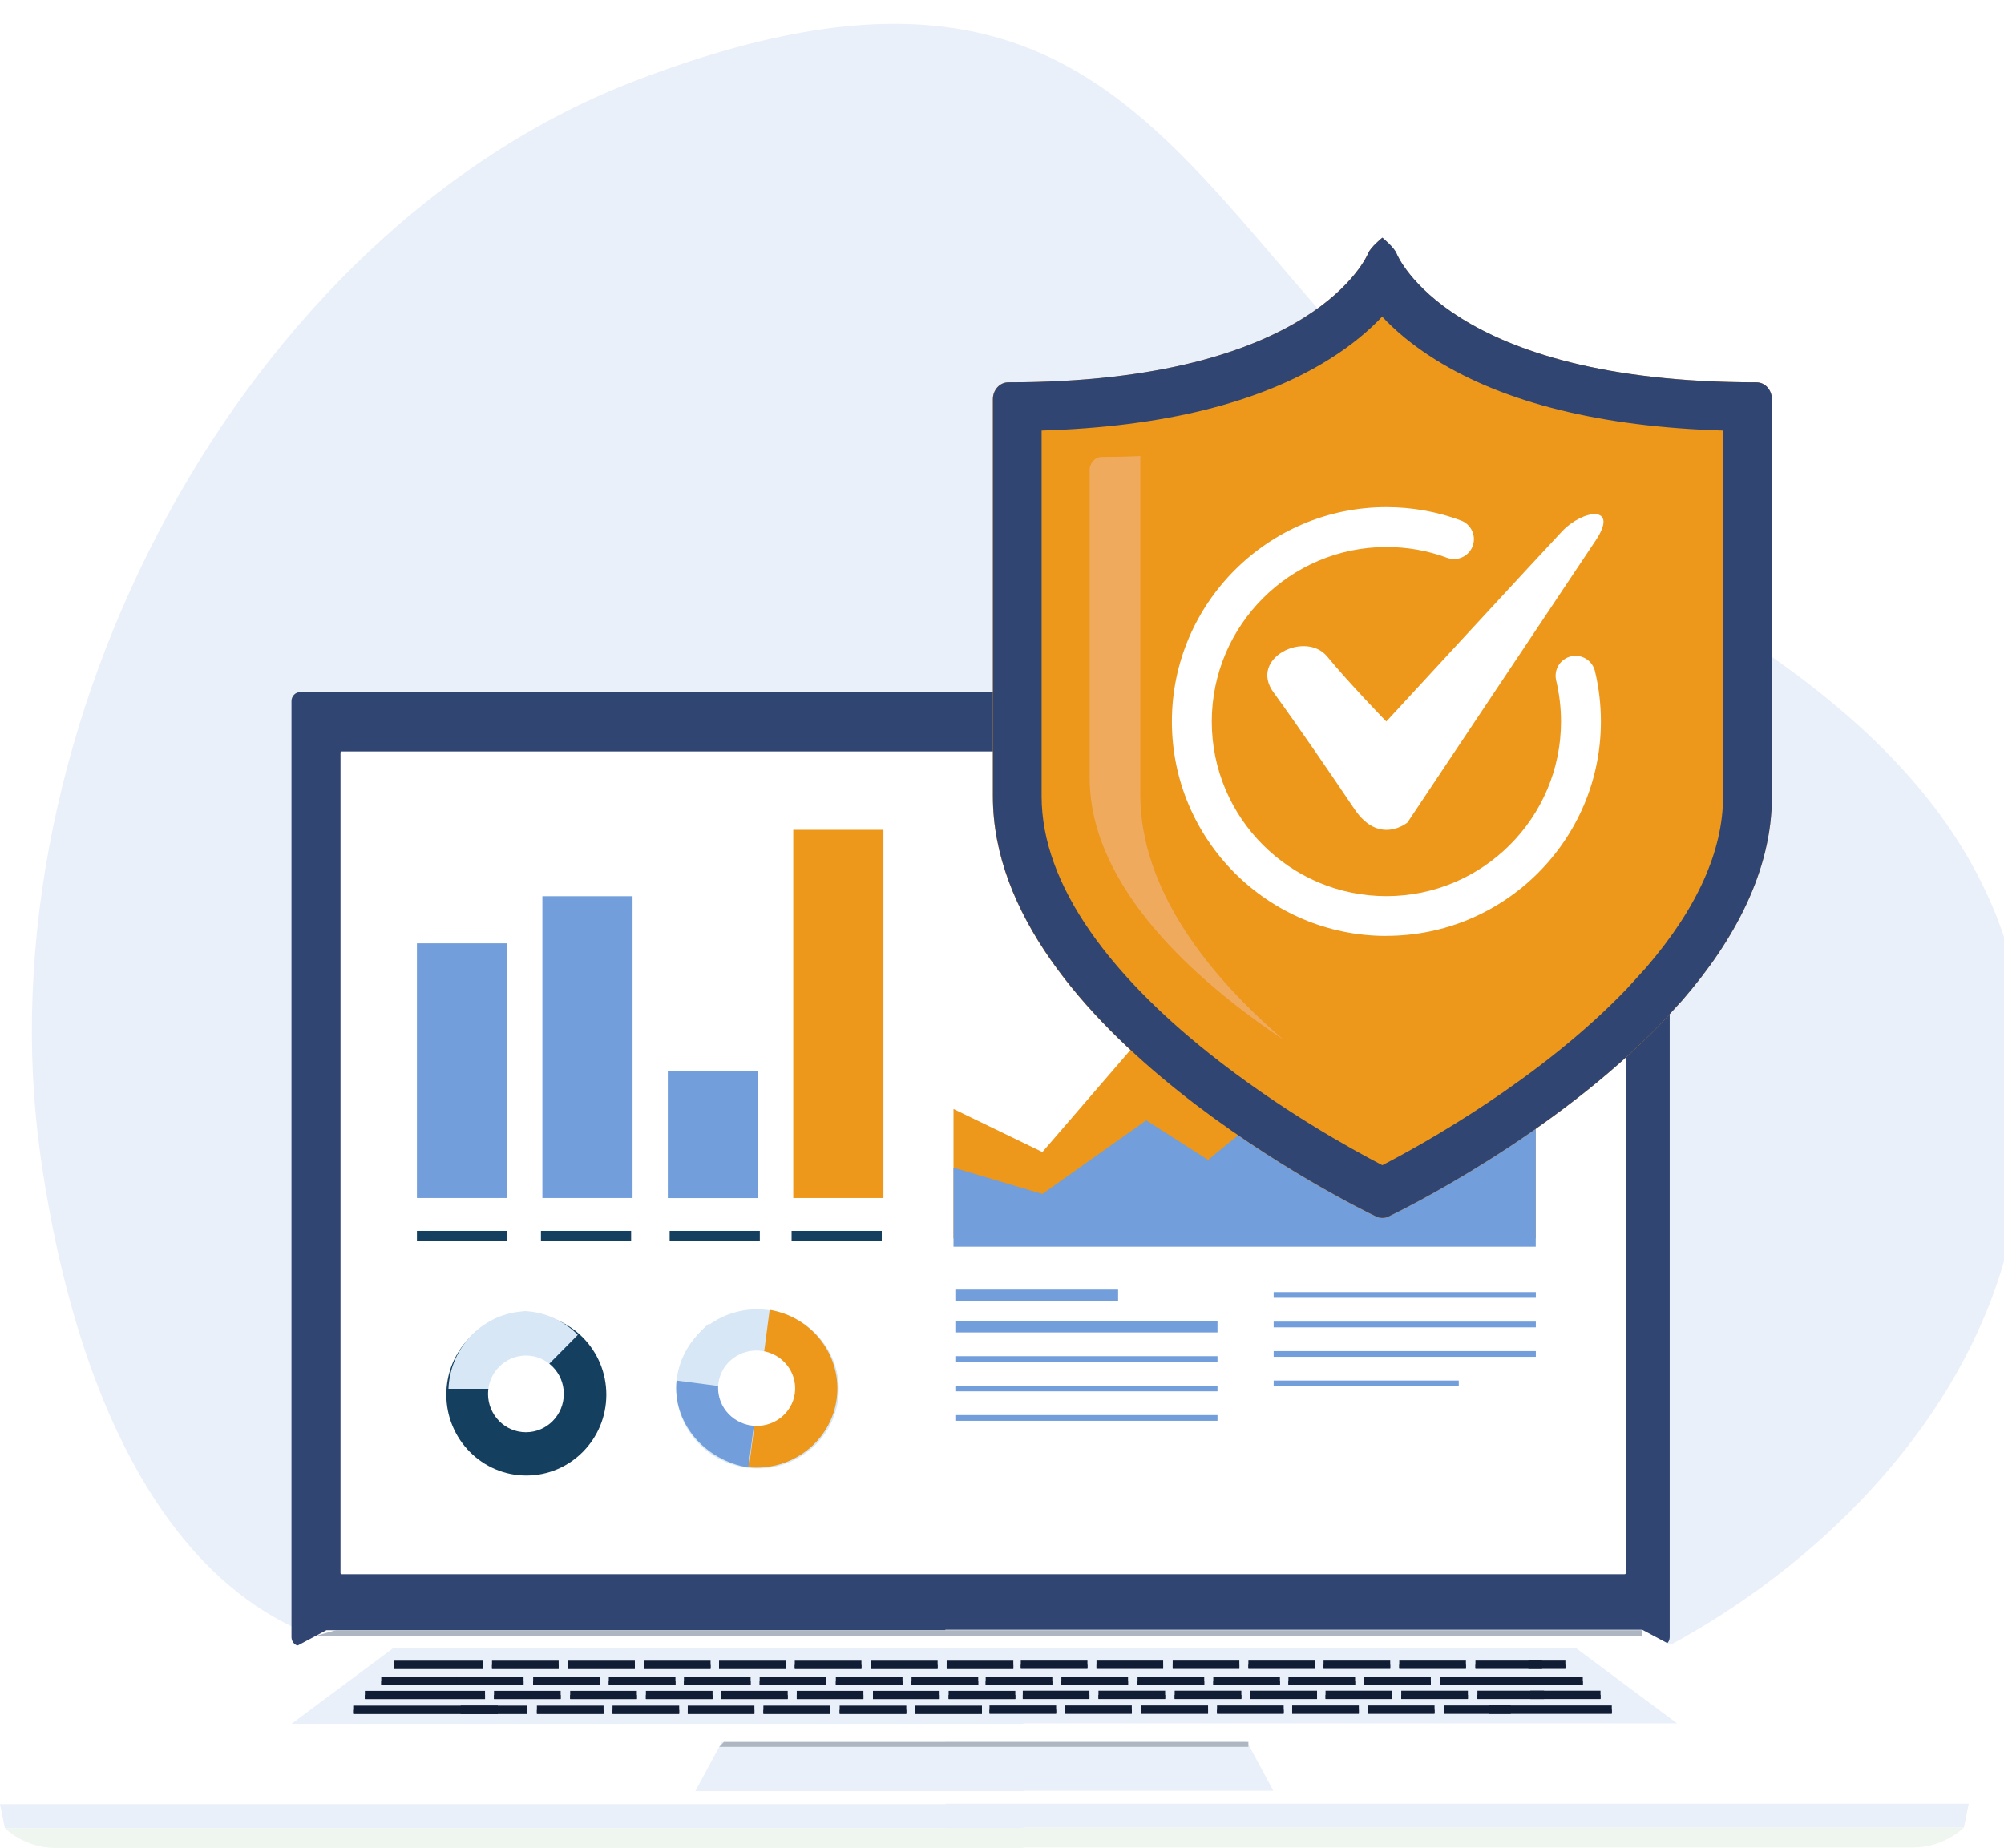 <?xml version="1.0" encoding="UTF-8"?><svg xmlns="http://www.w3.org/2000/svg" xmlns:xlink="http://www.w3.org/1999/xlink" viewBox="0 0 252.25 232.67"><defs><style>.f{fill:#ed971b;}.g,.h{fill:#eaf0f9;}.i{fill:#fff;}.j{fill:#f0b78b;}.k{fill:#eff6ef;}.l{fill:#729edb;}.m{fill:#aeb7c1;}.n{fill:#d7e7f5;}.o{fill:#101d34;}.p{fill:#153f5e;}.q{fill:#314572;}.h{filter:url(#d);}.r{opacity:.6;}</style><filter id="d" filterUnits="userSpaceOnUse"><feOffset dx="3" dy="3"/><feGaussianBlur result="e" stdDeviation="0"/><feFlood flood-color="#000" flood-opacity=".08"/><feComposite in2="e" operator="in"/><feComposite in="SourceGraphic"/></filter></defs><g id="a"/><g id="b"><g id="c"><path class="h" d="M200.86,68.02C146.06,38.4,148.93-20.29,77.16,7.09,27.45,26.07-5.5,88.81,2.1,142.54c5.74,40.53,24.66,70.58,59.98,60.85,35.32-9.73,65.35,2.08,92.5,9.7,34.16,9.59,87.11-20.38,95.72-61.52,8.61-41.14-11.99-63.3-49.44-83.55Z"/><g><g><path class="q" d="M209.07,207.25H37.79c-.6,0-1.1-.5-1.1-1.12V88.26c0-.61,.49-1.12,1.1-1.12H209.07c.6,0,1.1,.5,1.1,1.12v117.87c0,.61-.49,1.12-1.1,1.12Z"/><rect class="i" x="42.86" y="94.61" width="161.79" height="103.59" rx=".15" ry=".15"/><polygon class="i" points="128.81 205.25 41.09 205.25 0 227.15 128.81 227.15 128.81 205.25"/><polygon class="i" points="118.99 205.2 206.72 205.2 247.81 227.1 118.99 227.1 118.99 205.2"/><polygon class="g" points="118.99 216.99 211.11 216.99 198.33 207.47 118.99 207.47 118.99 216.99"/><polygon class="g" points="118.99 225.47 160.28 225.47 156.94 219.27 118.99 219.27 118.99 225.47"/><polygon class="g" points="118.99 230.12 247.2 230.12 247.81 227.1 118.99 227.1 118.99 230.12"/><path class="k" d="M118.99,232.61h121.81c3.99,0,6.39-2.5,6.39-2.5H118.99v2.5Z"/><polygon class="g" points="128.81 217.04 36.69 217.04 49.48 207.52 128.81 207.52 128.81 217.04"/><polygon class="m" points="39.73 205.97 206.72 205.97 206.72 205.25 42.28 205.25 39.73 205.97"/><polygon class="g" points="128.81 225.52 87.52 225.52 90.87 219.32 128.81 219.32 128.81 225.52"/><polygon class="m" points="90.54 219.94 157.14 219.94 157.14 219.32 91.12 219.32 90.54 219.94"/><polygon class="g" points="128.81 230.17 .61 230.17 0 227.15 128.81 227.15 128.81 230.17"/><path class="k" d="M128.81,232.67H7c-3.99,0-6.39-2.5-6.39-2.5H128.81v2.5Z"/><g><g><g><rect class="o" x="47.99" y="211.15" width="14.19" height="1.01"/><rect class="o" x="47.99" y="211.67" width="14.19" height=".52"/></g><g><rect class="o" x="57.51" y="211.15" width="8.39" height="1.01"/><rect class="o" x="57.51" y="211.67" width="8.39" height=".52"/></g><g><rect class="o" x="67.11" y="211.15" width="8.39" height="1.01"/><rect class="o" x="67.11" y="211.67" width="8.39" height=".52"/></g><g><rect class="o" x="76.63" y="211.15" width="8.39" height="1.01"/><rect class="o" x="76.63" y="211.67" width="8.39" height=".52"/></g></g><g><g><rect class="o" x="86.09" y="211.15" width="8.39" height="1.01"/><rect class="o" x="86.09" y="211.67" width="8.39" height=".52"/></g><g><rect class="o" x="95.62" y="211.15" width="8.39" height="1.01"/><rect class="o" x="95.62" y="211.67" width="8.39" height=".52"/></g><g><rect class="o" x="105.21" y="211.15" width="8.39" height="1.01"/><rect class="o" x="105.21" y="211.67" width="8.39" height=".52"/></g><g><rect class="o" x="114.74" y="211.15" width="8.39" height="1.01"/><rect class="o" x="114.74" y="211.67" width="8.39" height=".52"/></g></g><g><g><rect class="o" x="124.07" y="211.13" width="8.39" height="1.01"/><rect class="o" x="124.07" y="211.66" width="8.39" height=".52"/></g><g><rect class="o" x="133.6" y="211.13" width="8.39" height="1.01"/><rect class="o" x="133.6" y="211.66" width="8.39" height=".52"/></g><g><rect class="o" x="143.19" y="211.13" width="8.39" height="1.01"/><rect class="o" x="143.19" y="211.66" width="8.39" height=".52"/></g><g><rect class="o" x="152.72" y="211.13" width="8.39" height="1.01"/><rect class="o" x="152.72" y="211.66" width="8.39" height=".52"/></g></g><g><g><rect class="o" x="162.18" y="211.13" width="8.39" height="1.01"/><rect class="o" x="162.18" y="211.66" width="8.39" height=".52"/></g><g><rect class="o" x="171.71" y="211.13" width="8.39" height="1.01"/><rect class="o" x="171.71" y="211.66" width="8.39" height=".52"/></g><g><rect class="o" x="181.3" y="211.13" width="8.39" height="1.01"/><rect class="o" x="181.3" y="211.66" width="8.39" height=".52"/></g><g><rect class="o" x="186.91" y="211.13" width="12.32" height="1.01"/><rect class="o" x="186.91" y="211.66" width="12.32" height=".52"/></g></g></g><g><g><g><rect class="o" x="45.93" y="212.89" width="15.12" height="1.01"/><rect class="o" x="45.93" y="213.41" width="15.12" height=".52"/></g><g><rect class="o" x="62.18" y="212.89" width="8.39" height="1.01"/><rect class="o" x="62.18" y="213.41" width="8.39" height=".52"/></g><g><rect class="o" x="71.77" y="212.89" width="8.39" height="1.01"/><rect class="o" x="71.77" y="213.41" width="8.39" height=".52"/></g><g><rect class="o" x="81.3" y="212.89" width="8.39" height="1.01"/><rect class="o" x="81.3" y="213.41" width="8.39" height=".52"/></g></g><g><g><rect class="o" x="90.76" y="212.89" width="8.39" height="1.01"/><rect class="o" x="90.76" y="213.41" width="8.39" height=".52"/></g><g><rect class="o" x="100.29" y="212.89" width="8.39" height="1.01"/><rect class="o" x="100.29" y="213.41" width="8.39" height=".52"/></g><g><rect class="o" x="109.88" y="212.89" width="8.39" height="1.01"/><rect class="o" x="109.88" y="213.41" width="8.39" height=".52"/></g><g><rect class="o" x="119.41" y="212.89" width="8.39" height="1.01"/><rect class="o" x="119.41" y="213.41" width="8.39" height=".52"/></g></g><g><g><rect class="o" x="128.74" y="212.87" width="8.39" height="1.01"/><rect class="o" x="128.74" y="213.4" width="8.39" height=".52"/></g><g><rect class="o" x="138.27" y="212.87" width="8.39" height="1.01"/><rect class="o" x="138.27" y="213.4" width="8.39" height=".52"/></g><g><rect class="o" x="147.86" y="212.87" width="8.39" height="1.01"/><rect class="o" x="147.86" y="213.4" width="8.39" height=".52"/></g><g><rect class="o" x="157.39" y="212.87" width="8.39" height="1.01"/><rect class="o" x="157.39" y="213.4" width="8.39" height=".52"/></g></g><g><g><rect class="o" x="166.85" y="212.87" width="8.39" height="1.01"/><rect class="o" x="166.85" y="213.4" width="8.39" height=".52"/></g><g><rect class="o" x="176.38" y="212.87" width="8.39" height="1.01"/><rect class="o" x="176.38" y="213.4" width="8.39" height=".52"/></g><g><rect class="o" x="185.97" y="212.87" width="8.39" height="1.01"/><rect class="o" x="185.97" y="213.4" width="8.39" height=".52"/></g><g><rect class="o" x="192.63" y="212.87" width="8.83" height="1.01"/><rect class="o" x="192.63" y="213.4" width="8.83" height=".52"/></g></g></g><g><g><g><rect class="o" x="44.46" y="214.75" width="18.2" height="1.01"/><rect class="o" x="44.46" y="215.28" width="18.2" height=".52"/></g><g><rect class="o" x="57.99" y="214.75" width="8.39" height="1.01"/><rect class="o" x="57.99" y="215.28" width="8.39" height=".52"/></g><g><rect class="o" x="67.58" y="214.75" width="8.39" height="1.01"/><rect class="o" x="67.58" y="215.28" width="8.39" height=".52"/></g><g><rect class="o" x="77.1" y="214.75" width="8.39" height="1.01"/><rect class="o" x="77.1" y="215.28" width="8.39" height=".52"/></g></g><g><g><rect class="o" x="86.57" y="214.75" width="8.39" height="1.01"/><rect class="o" x="86.57" y="215.28" width="8.39" height=".52"/></g><g><rect class="o" x="96.09" y="214.75" width="8.39" height="1.01"/><rect class="o" x="96.09" y="215.28" width="8.39" height=".52"/></g><g><rect class="o" x="105.69" y="214.75" width="8.39" height="1.01"/><rect class="o" x="105.69" y="215.28" width="8.39" height=".52"/></g><g><rect class="o" x="115.21" y="214.75" width="8.39" height="1.01"/><rect class="o" x="115.21" y="215.28" width="8.39" height=".52"/></g></g><g><g><rect class="o" x="124.55" y="214.73" width="8.39" height="1.01"/><rect class="o" x="124.55" y="215.26" width="8.39" height=".52"/></g><g><rect class="o" x="134.07" y="214.73" width="8.39" height="1.01"/><rect class="o" x="134.07" y="215.26" width="8.39" height=".52"/></g><g><rect class="o" x="143.67" y="214.73" width="8.39" height="1.01"/><rect class="o" x="143.67" y="215.26" width="8.39" height=".52"/></g><g><rect class="o" x="153.19" y="214.73" width="8.39" height="1.01"/><rect class="o" x="153.19" y="215.26" width="8.39" height=".52"/></g></g><g><g><rect class="o" x="162.65" y="214.73" width="8.39" height="1.01"/><rect class="o" x="162.65" y="215.26" width="8.39" height=".52"/></g><g><rect class="o" x="172.18" y="214.73" width="8.39" height="1.01"/><rect class="o" x="172.18" y="215.26" width="8.39" height=".52"/></g><g><rect class="o" x="181.77" y="214.73" width="8.39" height="1.01"/><rect class="o" x="181.77" y="215.26" width="8.39" height=".52"/></g><g><rect class="o" x="187.38" y="214.73" width="15.5" height="1.01"/><rect class="o" x="187.38" y="215.26" width="15.5" height=".52"/></g></g></g><g><g><g><rect class="o" x="49.58" y="209.09" width="11.22" height="1.01"/><rect class="o" x="49.58" y="209.62" width="11.22" height=".52"/></g><g><rect class="o" x="61.93" y="209.09" width="8.39" height="1.01"/><rect class="o" x="61.93" y="209.62" width="8.39" height=".52"/></g><g><rect class="o" x="71.52" y="209.09" width="8.39" height="1.01"/><rect class="o" x="71.52" y="209.62" width="8.39" height=".52"/></g><g><rect class="o" x="81.05" y="209.09" width="8.39" height="1.01"/><rect class="o" x="81.05" y="209.62" width="8.39" height=".52"/></g></g><g><g><rect class="o" x="90.51" y="209.09" width="8.39" height="1.01"/><rect class="o" x="90.51" y="209.62" width="8.39" height=".52"/></g><g><rect class="o" x="100.04" y="209.09" width="8.39" height="1.01"/><rect class="o" x="100.04" y="209.62" width="8.39" height=".52"/></g><g><rect class="o" x="109.63" y="209.09" width="8.39" height="1.01"/><rect class="o" x="109.63" y="209.62" width="8.39" height=".52"/></g><g><rect class="o" x="119.16" y="209.09" width="8.39" height="1.01"/><rect class="o" x="119.16" y="209.62" width="8.39" height=".52"/></g></g><g><g><rect class="o" x="128.49" y="209.08" width="8.39" height="1.01"/><rect class="o" x="128.49" y="209.6" width="8.39" height=".52"/></g><g><rect class="o" x="138.02" y="209.08" width="8.39" height="1.01"/><rect class="o" x="138.02" y="209.6" width="8.39" height=".52"/></g><g><rect class="o" x="147.61" y="209.08" width="8.39" height="1.01"/><rect class="o" x="147.61" y="209.6" width="8.39" height=".52"/></g><g><rect class="o" x="157.14" y="209.08" width="8.39" height="1.01"/><rect class="o" x="157.14" y="209.6" width="8.39" height=".52"/></g></g><g><g><rect class="o" x="166.6" y="209.08" width="8.39" height="1.01"/><rect class="o" x="166.6" y="209.6" width="8.39" height=".52"/></g><g><rect class="o" x="176.13" y="209.08" width="8.39" height="1.01"/><rect class="o" x="176.13" y="209.6" width="8.39" height=".52"/></g><g><rect class="o" x="185.72" y="209.08" width="8.39" height="1.01"/><rect class="o" x="185.72" y="209.6" width="8.39" height=".52"/></g><g><rect class="o" x="192.38" y="209.08" width="4.66" height="1.01"/><rect class="o" x="192.38" y="209.6" width="4.66" height=".52"/></g></g></g></g><g><rect class="l" x="52.48" y="118.77" width="11.35" height="32.07"/><rect class="l" x="68.27" y="112.84" width="11.35" height="38"/><rect class="l" x="84.06" y="134.81" width="11.35" height="16.04"/><rect class="f" x="99.85" y="104.48" width="11.35" height="46.36"/><path class="p" d="M66.25,165.42c5.56,0,10.07,4.56,10.07,10.18s-4.51,10.18-10.07,10.18-10.07-4.56-10.07-10.18,4.51-10.18,10.07-10.18Z"/><path class="n" d="M105.5,176.19c-.72,5.48-5.85,9.34-11.45,8.61s-9.57-5.76-8.85-11.25c.72-5.48,5.85-9.34,11.45-8.61,5.61,.73,9.57,5.76,8.85,11.25Z"/><path class="n" d="M72.73,168.07c-1.74-1.77-4.11-2.9-6.75-3v9.82l6.75-6.82Z"/><path class="n" d="M66.2,165.09c-5.28,.16-9.54,4.44-9.75,9.77h9.75v-9.77Z"/><path class="n" d="M89.26,166.63c-2.07,1.71-3.58,4.21-4.07,7.15l10.08,1.31-6.01-8.46Z"/><path class="f" d="M96.88,164.91l-2.61,19.83c5.45,.5,10.35-3.3,11.05-8.65,.7-5.35-3.05-10.27-8.45-11.18Z"/><path class="l" d="M85.16,173.82c-.52,5.23,3.44,10.02,9.04,10.95l1.26-9.61-10.3-1.34Z"/><path class="i" d="M66.2,170.67c2.63,0,4.77,2.16,4.77,4.83s-2.14,4.83-4.77,4.83-4.77-2.16-4.77-4.83,2.14-4.83,4.77-4.83Z"/><path class="i" d="M100.05,175.41c-.34,2.6-2.77,4.42-5.43,4.08-2.66-.35-4.53-2.73-4.19-5.33,.34-2.6,2.77-4.42,5.43-4.08s4.53,2.73,4.19,5.33Z"/><rect class="p" x="52.48" y="154.98" width="11.35" height="1.29"/><rect class="p" x="68.09" y="154.98" width="11.35" height="1.29"/><rect class="p" x="84.29" y="154.98" width="11.35" height="1.29"/><rect class="p" x="99.64" y="154.98" width="11.35" height="1.29"/><polygon class="f" points="193.31 112.64 182.78 119.39 171.59 128.33 164.78 120.95 152.06 138.04 144.28 129.89 131.21 145.05 120.02 139.63 120.02 155.92 193.31 155.92 193.31 112.64"/><polygon class="l" points="193.31 130.51 181.65 137.94 171.59 140.1 164.78 135.59 152.06 146.04 144.28 141.06 131.21 150.33 120.02 147.02 120.02 156.97 193.31 156.97 193.31 130.51"/><rect class="l" x="120.25" y="162.37" width="20.49" height="1.45"/><rect class="l" x="120.25" y="166.31" width="33" height="1.45"/><rect class="l" x="120.25" y="170.75" width="33" height=".72"/><rect class="l" x="120.25" y="174.46" width="33" height=".72"/><rect class="l" x="120.25" y="178.17" width="33" height=".72"/><rect class="l" x="160.32" y="162.68" width="33" height=".72"/><rect class="l" x="160.32" y="166.4" width="33" height=".72"/><rect class="l" x="160.32" y="170.11" width="33" height=".72"/><rect class="l" x="160.32" y="173.82" width="23.3" height=".72"/></g></g><g><path class="f" d="M223.01,50.25c0-1.15-.86-2.11-1.93-2.11-38.69,0-45.24-16.05-45.3-16.2-.29-.78-1.79-2.01-1.79-2.01,0,0-1.49,1.2-1.79,1.98-.06,.17-6.75,16.24-45.3,16.24-1.07,0-1.93,.96-1.93,2.11v50.01c0,29.45,46.28,51.97,48.24,52.91,.26,.13,.51,.18,.79,.18,.25,0,.53-.05,.77-.18,1.26-.6,20.64-10.04,34.45-24.46l2.55-2.79c6.51-7.52,11.26-16.23,11.26-25.66V50.25Z"/><path class="q" d="M173.97,39.86c1.59,1.7,3.78,3.6,6.74,5.44,8.78,5.46,20.93,8.45,36.18,8.91v46.05c0,6.86-3.27,14.12-9.71,21.59l-2.44,2.68c-10.91,11.37-25.57,19.5-30.74,22.18-3.91-2.03-12.96-7.03-21.81-14.09-6.36-5.07-11.38-10.22-14.92-15.3-4.09-5.86-6.16-11.6-6.16-17.05V54.21c15.19-.46,27.33-3.45,36.12-8.92,2.96-1.84,5.15-3.73,6.75-5.43m.02-9.94s-1.49,1.2-1.79,1.98c-.06,.17-6.75,16.24-45.3,16.24-1.07,0-1.93,.96-1.93,2.11v50.01c0,29.45,46.28,51.97,48.24,52.91,.26,.13,.51,.18,.79,.18,.25,0,.53-.05,.77-.18,1.26-.6,20.64-10.04,34.45-24.46l2.55-2.79c6.51-7.52,11.26-16.23,11.26-25.66V50.25c0-1.15-.86-2.11-1.93-2.11-38.69,0-45.24-16.05-45.3-16.2-.29-.78-1.79-2.01-1.79-2.01h0Z"/><g class="r"><path class="j" d="M143.53,100.02V57.77c0-.12,.01-.23,.03-.35-1.55,.07-3.17,.11-4.87,.11-.85,0-1.53,.75-1.53,1.64v38.76c0,13.79,13.41,25.61,24.38,32.97-9.18-7.92-18.01-18.7-18.01-30.89Z"/></g><path class="i" d="M174.5,117.84c-14.89,0-26.99-12.11-26.99-26.99s12.11-27,26.99-27c3.23,0,6.39,.56,9.39,1.68,1.3,.48,1.96,1.93,1.48,3.22-.48,1.3-1.93,1.96-3.22,1.48-2.44-.91-5.01-1.36-7.64-1.36-12.12,0-21.98,9.86-21.98,21.98s9.86,21.98,21.98,21.98,21.98-9.86,21.98-21.98c0-1.75-.21-3.49-.61-5.18-.32-1.35,.5-2.7,1.85-3.03,1.35-.32,2.7,.5,3.03,1.85,.5,2.07,.75,4.21,.75,6.35,0,14.89-12.11,26.99-27,26.99Z"/><path class="i" d="M177.16,103.56s-3.54,2.95-6.67-1.69c-3.13-4.64-7.05-10.38-10.19-14.7-3.14-4.32,4.03-7.83,6.77-4.5,2.73,3.33,7.43,8.17,7.43,8.17,0,0,19.43-21.09,22.11-23.93,2.69-2.84,7.22-3.33,4.26,1.11l-23.71,35.54Z"/></g></g></g></svg>